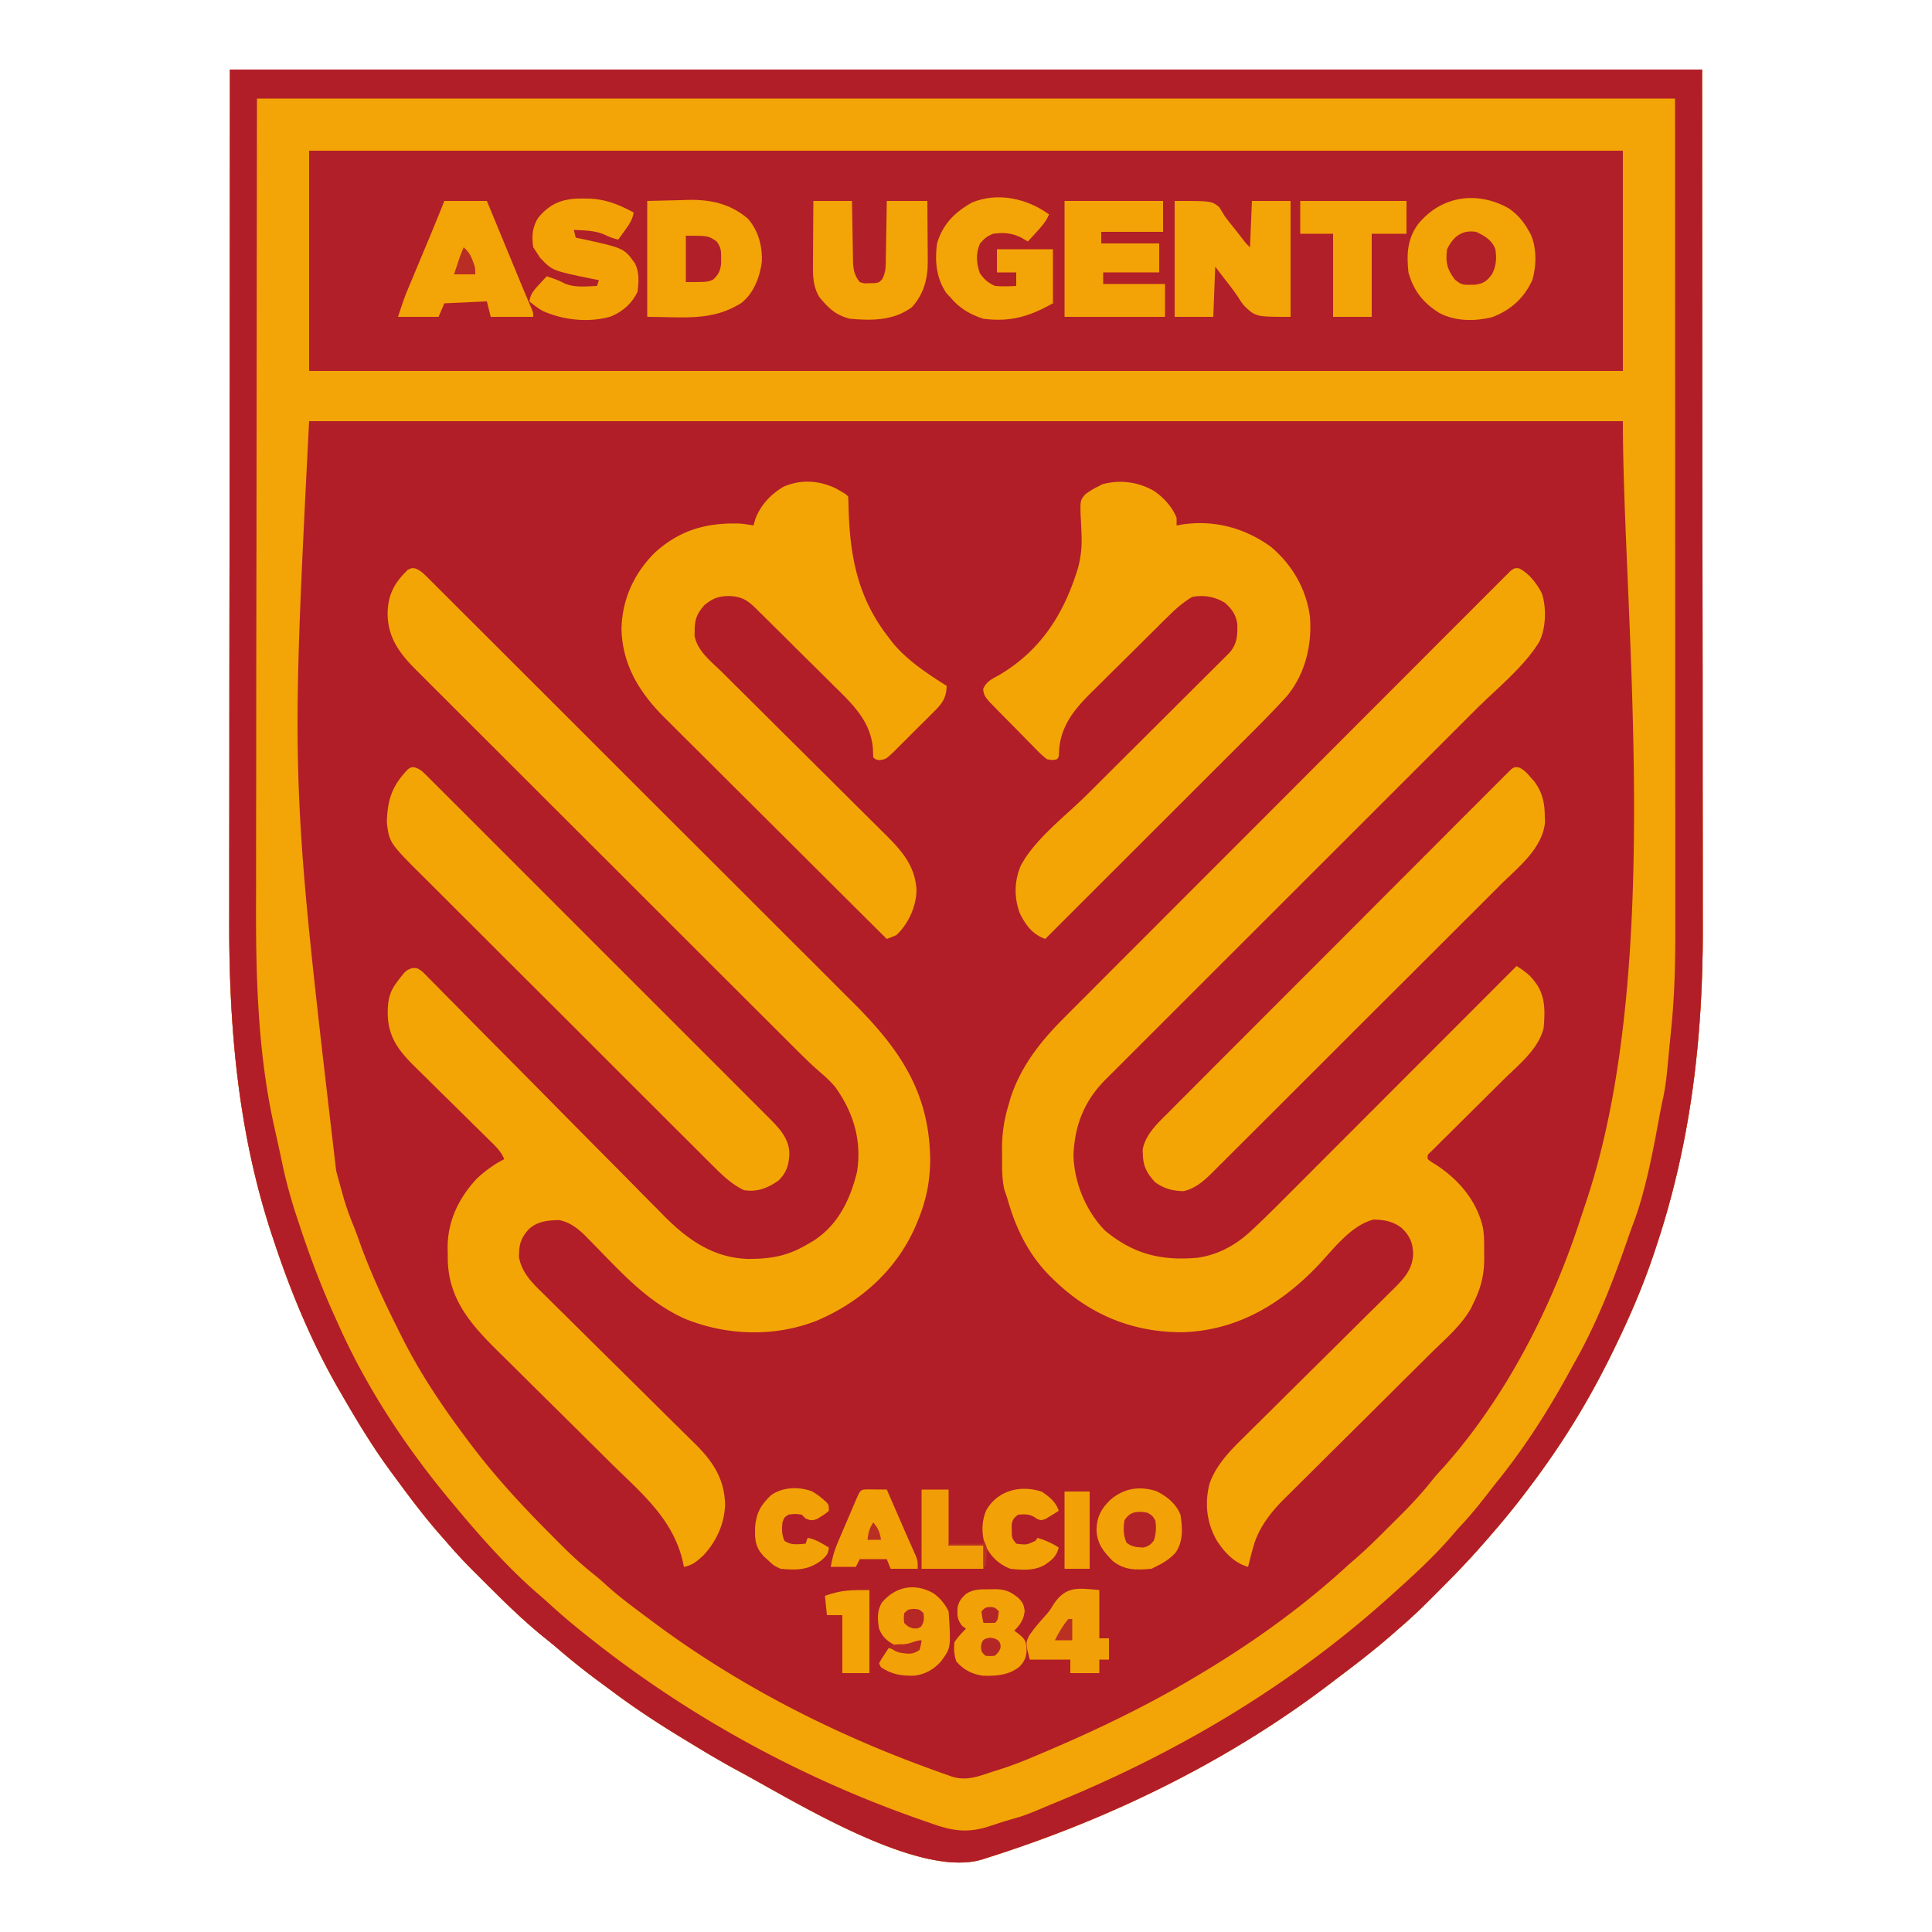 <svg data-type="ugc" xmlns="http://www.w3.org/2000/svg" width="1000" height="1000" data-bbox="118.647 36 762.713 928.049">
    <g>
        <path d="M119 36h762l.188 240.438.082 75.818c.014 30.637.014 30.637.016 44.996q.005 14.988.03 29.978.03 17.325.024 34.648c-.001 5.897.001 11.793.018 17.69.151 57.187-6.098 111.97-24.358 166.432l-1.102 3.304C850.602 665.026 844.205 680.064 837 695l-1.09 2.275A439 439 0 0 1 829 711c-.39.746-.782 1.492-1.185 2.26C816.877 733.978 804.23 753.4 790 772l-1.472 1.936c-7.13 9.35-14.715 18.279-22.528 27.064l-1.39 1.57c-7.007 7.872-14.422 15.344-21.86 22.805l-1.43 1.438c-5.597 5.622-11.28 11.045-17.32 16.187q-1.624 1.425-3.246 2.852c-8.276 7.217-16.853 13.958-25.632 20.55a873 873 0 0 0-6.126 4.664C639.042 909.234 581.5 938.063 522 958l-3.04 1.021c-2.75.912-5.508 1.797-8.273 2.667l-2.387.777C474.902 972.55 410.664 931.805 381 916c-8.138-4.44-16.094-9.162-24-14l-3.053-1.851c-12.671-7.699-24.991-15.714-36.866-24.595a891 891 0 0 0-6.288-4.644c-7.498-5.526-14.74-11.26-21.793-17.344-2.728-2.333-5.504-4.58-8.312-6.816-11.59-9.47-22.159-20.135-32.75-30.687l-2.668-2.654c-4.964-4.976-9.704-10.067-14.27-15.409q-1.388-1.572-2.781-3.14c-8.657-9.853-16.474-20.283-24.219-30.86l-1.594-2.151C193.005 749.136 184.913 735.679 177 722l-1.626-2.801C161.432 694.985 150.787 669.483 142 643l-1.089-3.251c-17.674-53.283-22.415-107.763-22.26-163.561.014-6.012.01-12.024.007-18.036q0-17.429.032-34.858c.022-13.467.024-26.934.026-40.401.016-35.485.058-70.97.097-106.455z" fill="#B11E28"></path>
        <path d="M119 36h762l.188 240.438.082 75.818c.014 30.637.014 30.637.016 44.996q.005 14.988.03 29.978.03 17.325.024 34.648c-.001 5.897.001 11.793.018 17.69.151 57.187-6.098 111.97-24.358 166.432l-1.102 3.304C850.602 665.026 844.205 680.064 837 695l-1.09 2.275A439 439 0 0 1 829 711c-.39.746-.782 1.492-1.185 2.26C816.877 733.978 804.23 753.4 790 772l-1.472 1.936c-7.13 9.35-14.715 18.279-22.528 27.064l-1.39 1.57c-7.007 7.872-14.422 15.344-21.86 22.805l-1.43 1.438c-5.597 5.622-11.28 11.045-17.32 16.187q-1.624 1.425-3.246 2.852c-8.276 7.217-16.853 13.958-25.632 20.55a873 873 0 0 0-6.126 4.664C639.042 909.234 581.5 938.063 522 958l-3.04 1.021c-2.75.912-5.508 1.797-8.273 2.667l-2.387.777C474.902 972.55 410.664 931.805 381 916c-8.138-4.44-16.094-9.162-24-14l-3.053-1.851c-12.671-7.699-24.991-15.714-36.866-24.595a891 891 0 0 0-6.288-4.644c-7.498-5.526-14.74-11.26-21.793-17.344-2.728-2.333-5.504-4.58-8.312-6.816-11.59-9.47-22.159-20.135-32.75-30.687l-2.668-2.654c-4.964-4.976-9.704-10.067-14.27-15.409q-1.388-1.572-2.781-3.14c-8.657-9.853-16.474-20.283-24.219-30.86l-1.594-2.151C193.005 749.136 184.913 735.679 177 722l-1.626-2.801C161.432 694.985 150.787 669.483 142 643l-1.089-3.251c-17.674-53.283-22.415-107.763-22.26-163.561.014-6.012.01-12.024.007-18.036q0-17.429.032-34.858c.022-13.467.024-26.934.026-40.401.016-35.485.058-70.97.097-106.455zm41 182c-9.53 187.417-9.53 187.417 14 388l.688 2.56q1.139 4.193 2.312 8.378l.719 2.584c1.468 5.119 3.232 10.016 5.259 14.939 1.031 2.562 1.97 5.142 2.89 7.746C191.757 658.752 199.11 674.341 207 690l1.2 2.402c9.165 18.265 20.555 35.277 32.8 51.598l1.347 1.81c12.843 17.237 27.373 33.097 42.56 48.282 1.598 1.6 3.187 3.208 4.777 4.816 5.732 5.763 11.566 11.141 17.946 16.19 2.25 1.806 4.38 3.691 6.495 5.652 6.92 6.207 14.432 11.695 21.875 17.25l2.178 1.63C381.265 871.76 429.614 896.567 480 915l2.783 1.026c2.482.907 4.972 1.79 7.467 2.662l2.147.776c7.962 2.685 14.56-.256 22.228-2.714l2.793-.871c7.04-2.242 13.8-4.957 20.582-7.879l3.495-1.485C569.284 894.694 596.148 881.69 622 866l2.278-1.374c25.53-15.443 50.105-33.146 72.14-53.29 1.382-1.25 2.77-2.495 4.19-3.701 6.318-5.388 12.17-11.227 18.037-17.094q2.672-2.667 5.357-5.318c6.082-6.053 11.83-12.163 17.146-18.91 1.762-2.2 3.608-4.261 5.54-6.313 32.493-36.24 56.375-82.973 71.312-129l1.512-4.516q.745-2.241 1.488-4.484l.702-2.115C861.482 498.215 840 317.224 840 218z" fill="#F3A406"></path>
        <path d="M160 78h680v114H160z" fill="#B11F28"></path>
        <path d="M119 36h762l.188 240.438.082 75.818c.014 30.637.014 30.637.016 44.996q.005 14.988.03 29.978.03 17.325.024 34.648c-.001 5.897.001 11.793.018 17.69.151 57.187-6.098 111.97-24.358 166.432l-1.102 3.304C850.602 665.026 844.205 680.064 837 695l-1.09 2.275A439 439 0 0 1 829 711c-.39.746-.782 1.492-1.185 2.26C816.877 733.978 804.23 753.4 790 772l-1.472 1.936c-7.13 9.35-14.715 18.279-22.528 27.064l-1.39 1.57c-7.007 7.872-14.422 15.344-21.86 22.805l-1.43 1.438c-5.597 5.622-11.28 11.045-17.32 16.187q-1.624 1.425-3.246 2.852c-8.276 7.217-16.853 13.958-25.632 20.55a873 873 0 0 0-6.126 4.664C639.042 909.234 581.5 938.063 522 958l-3.04 1.021c-2.75.912-5.508 1.797-8.273 2.667l-2.387.777C474.902 972.55 410.664 931.805 381 916c-8.138-4.44-16.094-9.162-24-14l-3.053-1.851c-12.671-7.699-24.991-15.714-36.866-24.595a891 891 0 0 0-6.288-4.644c-7.498-5.526-14.74-11.26-21.793-17.344-2.728-2.333-5.504-4.58-8.312-6.816-11.59-9.47-22.159-20.135-32.75-30.687l-2.668-2.654c-4.964-4.976-9.704-10.067-14.27-15.409q-1.388-1.572-2.781-3.14c-8.657-9.853-16.474-20.283-24.219-30.86l-1.594-2.151C193.005 749.136 184.913 735.679 177 722l-1.626-2.801C161.432 694.985 150.787 669.483 142 643l-1.089-3.251c-17.674-53.283-22.415-107.763-22.26-163.561.014-6.012.01-12.024.007-18.036q0-17.429.032-34.858c.022-13.467.024-26.934.026-40.401.016-35.485.058-70.97.097-106.455zm14 15-.25 225.063-.11 70.843c-.014 21.11-.014 21.11-.022 42.22q-.006 14.013-.04 28.024-.04 16.225-.032 32.451c.003 5.514 0 11.027-.023 16.54-.148 38.853.869 78.604 9.352 116.671l.806 3.675a3712 3712 0 0 0 1.595 7.224 827 827 0 0 1 1.83 8.535c2.062 9.786 4.714 19.271 7.894 28.754l1.04 3.154C160.55 650.83 166.664 667.032 174 683l2.172 4.836c14.965 32.9 35.572 63.562 58.828 91.164l1.31 1.567c13.45 16.071 27.727 32.124 43.71 45.734 2.307 1.98 4.546 4.025 6.793 6.074 5.251 4.727 10.66 9.225 16.187 13.625l1.921 1.535c51.89 41.327 111.096 73.503 173.791 95.094q2.134.735 4.261 1.49c10.663 3.758 18.508 4.67 29.34 1.068l3.328-1.085L519 943q4.717-1.399 9.441-2.777c5.294-1.819 10.406-4.044 15.559-6.223q2.99-1.238 5.98-2.473C613.266 905.212 671.298 870.23 722 824l2.824-2.543c9.618-8.69 19.126-17.628 27.52-27.523 1.916-2.237 3.911-4.392 5.906-6.559 5.107-5.662 9.77-11.63 14.42-17.665a316 316 0 0 1 3.62-4.546c13.809-17.321 25.855-36.416 36.444-55.843a696 696 0 0 1 3.61-6.516c11.031-19.984 19.161-41.178 26.577-62.715a456 456 0 0 1 3.184-8.77c1.87-5.126 3.401-10.289 4.77-15.57l.757-2.903c3.137-12.403 5.433-24.986 7.745-37.564a249 249 0 0 1 1.666-7.959c1.493-7.41 2.048-14.98 2.762-22.497.254-2.662.518-5.322.783-7.983l.51-5.274.23-2.31c1.484-15.883 1.82-31.807 1.792-47.749l.003-5.607q.002-7.624-.007-15.25-.005-8.379-.002-16.757 0-16.227-.01-32.454-.01-18.79-.01-37.58c-.005-33.037-.019-66.075-.032-99.113L867 51z" fill="#B11E28"></path>
        <path d="M214.858 294.194c2.807 1.056 4.294 2.579 6.417 4.698l2.581 2.553 2.821 2.837 3.008 2.99q4.139 4.118 8.261 8.252c2.966 2.969 5.94 5.928 8.913 8.889q8.74 8.71 17.462 17.438a21745 21745 0 0 0 18.293 18.277l2.057 2.054a54357 54357 0 0 1 38.526 38.515 30140 30140 0 0 0 35.209 35.16 32071 32071 0 0 1 36.172 36.128 14257 14257 0 0 0 20.3 20.272 7059 7059 0 0 1 17.29 17.285c2.932 2.94 5.868 5.878 8.814 8.804 24.425 24.263 40.306 46.842 40.474 82.508-.145 11.218-2.168 20.817-6.456 31.146l-.826 2.005c-9.841 23.069-28.466 39.764-51.22 49.487-21.956 8.718-46.953 7.896-68.669-.996-18.058-8.224-30.662-21.675-44.308-35.69a1054 1054 0 0 0-5.028-5.115l-1.5-1.556c-3.99-4.019-8.374-7.554-14.074-8.631-5.96.147-11.323.595-15.879 4.925-3.267 3.743-4.643 6.853-4.808 11.758l-.114 2.168c1.396 8.67 7.408 14.163 13.414 20.023l4.18 4.154q2.236 2.213 4.48 4.416c3.13 3.076 6.244 6.167 9.357 9.26 7.172 7.125 14.364 14.229 21.557 21.333a8822 8822 0 0 1 19.747 19.554 2302 2302 0 0 0 9.288 9.174q2.203 2.17 4.395 4.35a826 826 0 0 0 5.34 5.26c8.956 8.952 14.538 17.797 14.98 30.558-.234 10.044-4.444 19.395-11.34 26.715-3.216 2.93-5.611 5.063-9.972 5.848l-.445-2.203c-5.037-22.578-21.484-35.855-37.326-51.49a4398 4398 0 0 1-8.944-8.862l-1.536-1.525-3.105-3.083a8749 8749 0 0 0-20.765-20.56 4003 4003 0 0 1-14.091-13.966c-2.468-2.457-4.94-4.907-7.425-7.345-15.062-14.778-28.338-28.244-28.597-50.47l-.016-2.746-.062-2.7c-.08-13.834 5.723-25.922 15.086-35.972C251.014 606.12 255.8 602.6 261 600c-1.585-3.874-4.064-6.28-7.029-9.193l-1.548-1.529a1213 1213 0 0 0-3.327-3.272 1400 1400 0 0 1-5.272-5.2 5130 5130 0 0 0-14.988-14.778q-4.597-4.517-9.169-9.06a727 727 0 0 0-3.49-3.43c-8.825-8.615-15.242-15.741-15.49-28.726-.013-6.182.59-10.783 4.313-15.812l1.426-1.996c3.587-4.606 3.587-4.606 6.816-5.907C216 501 216 501 218.747 503.025a149 149 0 0 1 3.037 3.078l1.703 1.7a673 673 0 0 1 5.618 5.716q2.02 2.037 4.043 4.069 4.36 4.39 8.695 8.804c4.58 4.66 9.181 9.297 13.787 13.931a15824 15824 0 0 1 31.789 32.127c9.678 9.8 19.363 19.592 29.072 29.36q6.852 6.899 13.664 13.836c2.845 2.89 5.702 5.767 8.563 8.64a674 674 0 0 1 3.925 3.991c12.509 12.816 25.998 22.799 44.602 23.344 11.81.016 20.6-1.528 30.755-7.621l3.106-1.79c12.739-8.258 18.999-21.35 22.504-35.706 2.513-16.114-1.793-30.468-11.118-43.633-2.447-2.99-5.19-5.514-8.125-8.017-4.628-4.027-8.965-8.307-13.299-12.646l-2.619-2.61q-3.566-3.555-7.128-7.117-3.856-3.851-7.714-7.698-8.417-8.398-16.827-16.804l-10.516-10.503a90993 90993 0 0 1-29.143-29.118l-1.88-1.88c-.622-.62-1.243-1.242-1.884-1.883l-3.78-3.778-1.893-1.893a45074 45074 0 0 0-30.415-30.37 40790 40790 0 0 1-31.264-31.226 16771 16771 0 0 0-17.539-17.514q-7.47-7.447-14.923-14.911-3.797-3.806-7.609-7.598c-2.76-2.745-5.508-5.502-8.256-8.26l-2.418-2.394c-8.51-8.586-14.506-16.573-14.635-29.026.154-9.849 3.43-15.779 10.375-22.625 2-1 2-1 3.858-.806" fill="#F4A506"></path>
        <path d="M786.11 294.132c5.103 2.344 9.528 8.11 11.98 13.075 2.457 7.54 2.106 18.013-1.458 25.16-8.094 13.058-21.809 23.95-32.621 34.738q-3.821 3.816-7.638 7.636-6.595 6.595-13.195 13.187-9.55 9.538-19.094 19.081a124041 124041 0 0 1-31.01 30.992 172334 172334 0 0 0-30.062 30.042l-1.873 1.872-9.31 9.305a429165 429165 0 0 1-64.077 64.039l-2.724 2.721-9.21 9.204q-1.695 1.693-3.392 3.382c-11.092 11.04-16.16 23.665-16.801 39.247.275 14.118 6.44 29.093 16.375 39.187 14.692 12.164 29.16 15.716 48 14 10.768-1.637 19.664-6.538 27.581-13.924l1.548-1.443c6.219-5.834 12.24-11.87 18.259-17.907l3.877-3.877q5.205-5.206 10.404-10.417 5.457-5.465 10.919-10.926 10.313-10.32 20.621-20.643 11.748-11.763 23.5-23.522 24.15-24.165 48.29-48.341c3.671 2.388 6.678 4.368 9.25 7.938l1.454 1.964c4.292 6.943 3.95 14.21 3.297 22.098-2.69 11.131-12.997 19.13-20.815 26.86q-2.43 2.405-4.853 4.817a8888 8888 0 0 1-13.782 13.677q-4.238 4.2-8.466 8.41a1272 1272 0 0 1-3.223 3.194q-2.243 2.217-4.474 4.444l-2.574 2.551c-2.034 1.84-2.034 1.84-1.813 4.047 1.784 1.383 1.784 1.383 4.062 2.75 11.826 7.699 21.198 18.467 24.486 32.609.737 4.309.636 8.592.64 12.954l.036 2.763c.019 8.442-1.545 15.139-5.287 22.799l-1.597 3.367c-5.007 8.866-13.512 16.067-20.696 23.164l-2.69 2.67q-2.862 2.844-5.73 5.683a5649 5649 0 0 0-9.081 9.022l-4.705 4.682a13799 13799 0 0 1-21.098 20.95 6251 6251 0 0 0-14.297 14.208q-3.761 3.751-7.54 7.484c-2.813 2.775-5.61 5.567-8.406 8.36l-2.488 2.44c-7.13 7.167-13.32 15.15-15.984 25.033l-.899 3.214c-.873 3.422-.873 3.422-1.726 6.848-7.281-2.048-12.46-7.724-16.375-13.937-5.084-9.173-6.165-18.894-3.563-29.125 3.478-9.902 10.868-17.294 18.222-24.5l4.16-4.131q2.21-2.19 4.428-4.374a2817 2817 0 0 0 9.253-9.17c7.644-7.596 15.303-15.177 22.966-22.754a8144 8144 0 0 0 17.891-17.737q4.587-4.56 9.198-9.096c2.359-2.326 4.705-4.666 7.053-7.003l2.57-2.511c5.31-5.319 9.62-10.239 9.634-18.162-.237-5.582-2.018-9.251-6.097-13.043-4.58-3.357-8.744-4.056-14.336-4.219-11.986 3.04-20.982 15.595-29.198 24.168-18.942 19.707-41.553 33.245-69.549 34.137-26.09.173-48.557-9.151-67.257-27.543l-2.305-2.266c-10.727-11.209-16.867-23.98-21.114-38.764-.512-1.735-1.11-3.443-1.722-5.146-1.308-5.822-1.187-11.563-1.172-17.511l-.048-3.647c-.005-7.996 1.054-15.02 3.36-22.666l.958-3.41c5.447-16.89 15.891-29.905 28.323-42.265l3.022-3.04q4.106-4.126 8.228-8.236c2.972-2.97 5.936-5.949 8.901-8.926q8.693-8.723 17.405-17.428a21632 21632 0 0 0 18.223-18.24l2.052-2.055a53991 53991 0 0 1 38.352-38.363 30096 30096 0 0 0 35.094-35.142 32030 32030 0 0 1 36.058-36.102c6.75-6.749 13.497-13.5 20.234-20.263a6999 6999 0 0 1 17.212-17.217q4.401-4.384 8.78-8.791 4.004-4.03 8.037-8.028 1.46-1.454 2.908-2.922a414 414 0 0 1 3.952-3.934l2.217-2.218C784 294 784 294 786.11 294.132" fill="#F4A506"></path>
        <path d="M597.398 254.148c5.045 3.59 9.237 8.065 11.602 13.852v4l2.586-.485c16.826-2.541 32.482 1.618 46.242 11.52C668.842 292.343 676.022 304.7 678 319c1.206 14.699-2.37 29.752-11.876 41.273-6.137 6.76-12.514 13.251-18.978 19.694l-3.492 3.492q-4.695 4.694-9.395 9.382-4.927 4.919-9.849 9.842-9.305 9.298-18.614 18.592-10.605 10.59-21.207 21.185A150270 150270 0 0 1 541 486c-6.598-2.452-10.003-6.979-13.113-13.243-3.09-8.229-2.925-16.631.487-24.74 7.54-13.99 22.926-25.418 34.163-36.589q3.98-3.961 7.956-7.93 13.493-13.455 27-26.895 7.495-7.46 14.98-14.929 4.72-4.71 9.452-9.407 3.618-3.599 7.226-7.207l2.642-2.615 2.403-2.407 2.093-2.083c4.059-4.636 4.263-8.9 4.153-14.905-.704-4.867-2.802-7.83-6.441-11.05-5.198-3.199-10.999-4.178-17-3-4.41 2.666-8.09 5.784-11.727 9.404l-1.629 1.598a1445 1445 0 0 0-5.27 5.216l-1.832 1.816q-4.804 4.759-9.591 9.534a1969 1969 0 0 1-9.865 9.749 1582 1582 0 0 0-7.629 7.578 600 600 0 0 1-3.635 3.587c-9.572 9.378-17.294 18.36-17.717 32.436C548 392 548 392 547 393c-2.113.48-2.113.48-5 0-2.677-1.946-4.905-4.301-7.2-6.676l-2.049-2.064c-2.158-2.18-4.298-4.376-6.439-6.573q-2.179-2.204-4.361-4.404a1677 1677 0 0 1-7.958-8.097l-1.61-1.649c-2.04-2.266-3.357-3.822-3.473-6.928 1.682-4.029 4.821-5.285 8.527-7.36 21.616-12.858 33.515-31.992 40.652-55.628 1.423-5.661 1.966-10.74 1.727-16.563l-.12-3.267q-.135-3.361-.35-6.72c-.225-7.975-.225-7.975 2.29-11.114 2.05-1.587 4.045-2.804 6.364-3.957l2.558-1.344c9.342-2.511 18.503-1.25 26.84 3.492" fill="#F4A506"></path>
        <path d="M432.875 252.938c4.73 2.668 4.73 2.668 6.125 4.063.122 1.75.18 3.504.21 5.257.605 25.53 4.697 47.258 20.79 67.743l1.633 2.183c7.454 9.308 18.35 16.536 28.367 22.816-.183 6.865-2.91 9.784-7.703 14.465l-2.045 2.055a597 597 0 0 1-4.297 4.253 617 617 0 0 0-6.545 6.55q-2.085 2.073-4.176 4.142l-1.967 1.989c-4.575 4.434-4.575 4.434-8.157 5.017-2.11-.47-2.11-.47-3.11-1.47-.081-1.604-.14-3.208-.187-4.813-1.301-13.96-10.463-22.691-19.946-31.977a2993 2993 0 0 1-3.846-3.835q-4.005-3.99-8.034-7.951a2059 2059 0 0 1-10.283-10.195q-3.96-3.946-7.932-7.88l-3.791-3.763q-2.641-2.62-5.298-5.226l-1.571-1.564c-4.509-4.403-7.564-6.1-13.862-6.297-5.456.087-8.47 1.239-12.629 4.7-3.66 4.066-5.051 7.25-5.058 12.738l-.06 3.027c1.304 7.973 8.749 13.537 14.22 18.937l2.986 2.974q3.207 3.19 6.42 6.374 5.09 5.043 10.164 10.103 12.611 12.559 25.245 25.096 9.82 9.744 19.619 19.507a3888 3888 0 0 0 10.09 10.018q3.153 3.127 6.295 6.265 2.135 2.124 4.283 4.235c8.34 8.352 14.942 16.133 15.55 28.339-.209 8.59-4.154 17.216-10.375 23.188-1.654.698-3.32 1.368-5 2a44009 44009 0 0 1-48.583-48.376 18931 18931 0 0 0-22.559-22.464 11700 11700 0 0 1-19.664-19.59q-5.196-5.191-10.41-10.364-4.915-4.876-9.805-9.775a843 843 0 0 0-3.592-3.568c-13.086-12.926-22.183-27.323-22.7-46.176.288-15.393 6.401-28.794 17.258-39.629C351.875 274.321 365.721 270.443 383 271a78 78 0 0 1 7 1l1-3.437c2.737-7.18 7.98-12.74 14.563-16.625 9.029-3.967 18.584-3.301 27.312 1" fill="#F4A506"></path>
        <path d="M786.085 397.213c2.684 1.104 4.068 2.742 5.977 4.912l2.035 2.258c4.024 5.536 5.365 10.574 5.465 17.367l.13 3.922c-1.353 13.547-13.952 23.282-22.96 32.21l-5.022 5.04a4626 4626 0 0 1-13.618 13.592c-4.28 4.26-8.548 8.533-12.817 12.804q-12.687 12.69-25.402 25.351-12.322 12.273-24.616 24.575-13.41 13.421-26.838 26.823l-1.436 1.432-2.854 2.848q-4.954 4.946-9.904 9.898-6.665 6.665-13.349 13.31a2142 2142 0 0 0-4.891 4.885 1814 1814 0 0 1-6.692 6.661l-1.942 1.959c-4.275 4.21-8.706 8.124-14.722 9.471-5.644-.085-9.97-1.266-14.63-4.53-4.14-4.36-6.29-8.216-6.437-14.25l-.12-2.704c1.445-7.885 7.748-13.673 13.231-19.115l2.319-2.337c2.552-2.569 5.115-5.127 7.678-7.685l5.51-5.535q6.692-6.723 13.403-13.427a12830 12830 0 0 0 14.034-14.05l1.579-1.582a32019 32019 0 0 1 29.54-29.551 17686 17686 0 0 0 27.023-27.073q13.865-13.915 27.759-27.802 7.8-7.794 15.58-15.608 7.305-7.339 14.644-14.644 2.696-2.692 5.379-5.395c2.433-2.451 4.88-4.886 7.332-7.318l2.16-2.197 1.988-1.953 1.709-1.71C784 397 784 397 786.085 397.214" fill="#F4A506"></path>
        <path d="M214.897 397.243c2.46.885 3.66 1.937 5.505 3.78l1.99 1.967 2.162 2.182 2.316 2.302c2.57 2.557 5.128 5.126 7.687 7.694q2.754 2.748 5.51 5.493 6.715 6.698 13.413 13.412 5.448 5.458 10.902 10.907l1.568 1.566 3.152 3.15a33409 33409 0 0 1 29.56 29.577q12.67 12.69 25.361 25.358a32353 32353 0 0 1 32.596 32.585l1.56 1.563q5.441 5.444 10.89 10.88 7.337 7.325 14.655 14.67 2.688 2.695 5.384 5.38c2.454 2.446 4.897 4.9 7.34 7.356l2.16 2.141c5.166 5.228 9.966 10.477 9.955 18.231-.254 5.603-1.534 9.58-5.563 13.563-5.715 4.02-11.059 6.12-18 5-6.02-2.93-10.706-7.274-15.375-11.981l-2.112-2.094a2118 2118 0 0 1-6.931-6.924l-4.999-4.973a7148 7148 0 0 1-13.524-13.501 12430 12430 0 0 0-11.303-11.286l-1.432-1.429c-8.925-8.906-17.84-17.822-26.751-26.74-8.14-8.145-16.291-16.276-24.45-24.401a15495 15495 0 0 1-25.148-25.104q-7.04-7.047-14.101-14.074a3888 3888 0 0 1-13.253-13.252 1251 1251 0 0 0-4.86-4.844c-19.248-19.09-19.248-19.09-20.522-29.62.226-11.688 2.749-19.238 11.015-27.695C213 397 213 397 214.897 397.243" fill="#F4A506"></path>
        <path d="M780.992 107.875c4.42 3.122 7.347 6.436 10.008 11.125l1.078 1.824c3.401 7.127 3.235 16.648 1.078 24.086-4.286 9.368-11.197 15.646-20.805 19.246-8.839 2.226-19.163 2.234-27.351-2.156-8.377-5.225-13.335-11.486-16-21-.986-9.34-.632-17.268 5-25 12.031-14.75 30.66-17.351 46.992-8.125" fill="#F3A406"></path>
        <path d="m335 104 16.125-.375 4.993-.166c11.687-.222 21.808 1.924 31.007 9.728 5.4 6.208 7.58 14.291 7.195 22.407-1.046 7.857-4.164 16.084-10.48 21.133C368.61 166.526 353.258 164 335 164z" fill="#F3A406"></path>
        <path d="M608 104c19 0 19 0 23 3.125a190 190 0 0 1 3 4.875c1.883 2.502 3.854 4.932 5.813 7.375q1.418 1.822 2.832 3.648c2.2 2.9 2.2 2.9 4.355 4.977l1-24h20v60c-18 0-18 0-24-5.687-1.48-1.898-1.48-1.898-2.52-3.555-2.08-3.19-4.316-6.188-6.678-9.173-1.965-2.504-3.879-5.048-5.802-7.585l-1 26h-20z" fill="#F3A406"></path>
        <path d="M551 104h51v16h-32v6h30v15h-29v6h32v17h-52z" fill="#F3A306"></path>
        <path d="M543 111c-1.578 3.71-3.907 6.3-6.625 9.25l-2.477 2.703L532 125l-3.375-2c-4.876-2.434-9.26-2.758-14.625-2-3.204 1.295-4.59 2.52-6.812 5.125-2.141 5.182-1.85 9.927-.063 15.188 2.392 3.428 4.055 4.914 7.875 6.687 3.693.315 7.304.237 11 0v-7h-10v-12h29v28c-12.338 6.855-21.887 9.76-36 8-6.748-2.14-12.473-5.483-17-11l-2.125-2.25c-5.296-7.767-6.074-16.548-4.875-25.75 3.032-10 9.089-16.109 18.047-21.152C516.34 99.258 531.84 102.777 543 111" fill="#F3A406"></path>
        <path d="M421 104h20l.113 7.918q.071 3.808.15 7.615.049 2.64.083 5.282c.034 2.535.086 5.068.142 7.603l.02 2.374c.12 4.533.609 7.635 3.492 11.208 2.389.751 2.389.751 5 .563l2.625.003c2.432-.375 2.432-.375 3.991-2.057 2-3.627 1.864-7.17 1.896-11.212l.054-2.539c.054-2.67.088-5.338.122-8.008q.05-2.72.103-5.437c.087-4.438.147-8.875.209-13.313h21c.046 5.266.086 10.53.11 15.796q.015 2.683.04 5.365c.025 2.582.037 5.163.045 7.745l.032 2.394c.001 9.083-2.037 16.815-8.227 23.7-9.456 7.009-20.668 6.995-32 6-5.997-1.435-10-4.293-14-9l-1.687-1.937c-3.621-5.69-3.584-11.331-3.508-17.836l.008-2.8c.011-2.934.037-5.868.062-8.802q.016-2.994.027-5.988c.02-4.88.06-9.758.098-14.637" fill="#F3A406"></path>
        <path d="M230 104h22l3.98 9.64 11.623 28.15a1382 1382 0 0 0 6.51 15.57l1.138 2.655C276 162 276 162 276 164h-22l-2-8-22 1-3 7h-21c3.375-10.124 3.375-10.124 4.838-13.627l.991-2.387 1.042-2.482 1.102-2.647q1.729-4.148 3.464-8.294 1.73-4.142 3.454-8.284l2.14-5.126c2.38-5.697 4.675-11.418 6.969-17.153" fill="#F3A406"></path>
        <path d="m301.938 102.75 2.141.023c9.206.19 15.866 2.902 23.921 7.227-.623 3.761-2.347 6.19-4.562 9.25l-1.941 2.703L320 124c-2.627-.589-4.549-1.275-7-2.5-5.053-2.267-10.541-2.24-16-2.5l1 4 2.493.516c22.45 4.873 22.45 4.873 28.14 12.742 2.369 4.75 1.994 9.56 1.368 14.742-2.85 6.027-7.685 10.281-13.813 12.813-11.378 3.338-24.47 1.931-35.187-2.813-2.583-1.512-4.697-3.071-7-5 .564-3.908 2.42-5.9 5.062-8.75l2.223-2.422L283 143c3.197 1.013 6.093 2.05 9.063 3.625 5.284 2.379 11.279 1.605 16.938 1.375l1-3c-1.184-.23-2.367-.461-3.586-.7-20.465-4.153-20.465-4.153-26.915-10.925L278 131l-2-3c-.84-5.595-.52-10.648 2.672-15.402 6.435-7.741 13.19-9.99 23.266-9.848" fill="#F3A306"></path>
        <path d="M673 104h55v17h-18v43h-20v-43h-17z" fill="#F3A406"></path>
        <path d="M598.64 771.84c5.42 2.738 10.042 6.448 12.36 12.16 1.1 6.847 1.544 13.787-2.563 19.688-3.061 3.344-6.37 5.357-10.438 7.312l-2 1c-7.705.658-13.821.918-20-4-4.873-4.884-8.265-9.148-8.437-16.25.132-6.594 2.366-10.67 6.965-15.281 7.031-6.155 15.106-7.494 24.113-4.629" fill="#F2A206"></path>
        <path d="m512.375 822.625 2.25-.074c5.268-.028 8.167 1.032 12.375 4.449 2.402 2.402 2.942 3.545 3.375 6.938-.538 4.394-2.285 6.972-5.375 10.062l2.438 1.875c3.39 2.812 3.493 3.433 3.937 7.875-.07 3.818-1.027 6.185-3.777 8.996-5.55 4.356-11.814 4.787-18.688 4.613-5.627-.695-10.186-3.074-13.91-7.359-1.202-3.606-1.327-6.21-1-10 1.794-2.691 3.722-4.722 6-7l-2-1.437c-2.551-3.27-2.577-5.322-2.39-9.375.585-3.283 1.963-4.963 4.39-7.188 3.804-2.6 7.933-2.367 12.375-2.375" fill="#F2A206"></path>
        <path d="M483.242 824.719c3.39 2.47 5.875 5.516 7.758 9.281 1.248 18.847 1.248 18.847-4 26-3.81 4.206-8.186 6.666-13.832 7.336-6.894.09-11.327-.589-17.168-4.336l-1-2c.996-1.945.996-1.945 2.437-4.125l1.434-2.195L460 853l3.125 1c3.39.954 6.335 1.402 9.875 1 2.56-1.853 2.979-2.937 4-6l-2.563 1.5c-3.918 1.71-6.205 2.03-10.437 1.5-4.342-2.254-7.235-4.39-9-9-.82-4.831-1.108-9.076 1.394-13.422 7.109-8.487 17.03-10.424 26.848-4.859" fill="#F2A206"></path>
        <path d="M569 823v25h5v11h-5v7h-15v-7h-21c-2.219-8.64-2.219-8.64-.113-12.718 2.568-3.795 5.606-7.164 8.666-10.564 1.67-1.908 1.67-1.908 3.588-5.054 6.518-9.983 12.747-8.626 23.859-7.664" fill="#F1A107"></path>
        <path d="m448.941 770.902 3.621.035 3.629.028L459 771a12382 12382 0 0 1 7.375 16.965c1.527 3.52 3.064 7.034 4.625 10.539l.849 1.925a1266 1266 0 0 0 2.19 4.926c.96 2.645.96 2.645.96 6.645h-14l-2-5h-14l-2 4h-13c.849-5.09 2.11-9.118 4.126-13.77l.93-2.187q.969-2.272 1.947-4.54 1.499-3.485 2.982-6.978l1.89-4.42.903-2.115c2.579-5.969 2.579-5.969 6.164-6.088" fill="#F2A207"></path>
        <path d="M539.438 772.188c3.917 2.77 7.02 5.187 8.563 9.813a206 206 0 0 1-4.25 2.625l-2.391 1.476c-2.36.899-2.36.899-4.531.11L535 785c-2.8-1.399-4.905-1.252-8-1-2.17 1.602-2.912 2.475-3.364 5.157l.051 2.343.012 2.344c.182 2.45.182 2.45 2.3 5.156 5.373.671 5.373.671 10-1.5l1-1.5c4.053 1.226 7.444 2.7 11 5-1.191 4.635-3.466 6.405-7.246 8.985-5.372 3.111-11.766 2.645-17.754 2.015-6.004-2.268-10.376-6.499-13.078-12.324-1.996-5.794-1.875-12.343.578-17.988 5.965-10.39 18.018-13.272 28.938-9.5" fill="#F2A206"></path>
        <path d="M420.516 772.02c1.985 1.217 3.733 2.45 5.484 3.98l1.711 1.48c1.29 1.52 1.29 1.52 1.29 4.52-1.61 1.422-1.61 1.422-3.75 2.75l-2.11 1.36c-2.569 1.069-3.597.938-6.14-.11l-2-2c-3.458-.5-3.458-.5-7 0-2.117 1.46-2.117 1.46-3 4-.382 3.561-.352 6.088.937 9.438 3.343 2.533 7.015 1.868 11.062 1.562l1-3c4.194.671 7.404 2.856 11 5-.252 3.412-1.235 4.22-3.812 6.625-6.858 5.11-12.715 5.174-21.188 4.375-3.562-1.687-3.562-1.687-6-4l-2.75-2.5c-4.334-4.815-4.58-8.423-4.43-14.753.479-7.306 2.942-11.838 8.18-16.747 5.798-4.383 14.857-4.679 21.516-1.98" fill="#F2A206"></path>
        <path d="M477 771h14v29h18v12h-32z" fill="#F09D08"></path>
        <path d="M450 823v43h-14v-30h-8l-1-10c8.515-3.05 13.271-3 23-3" fill="#F3A306"></path>
        <path d="M764 120c4.543 2.14 8.174 4.146 10 9 .738 4.64.471 8.758-1.75 12.938-2.631 3.581-4.29 4.76-8.652 5.433-6.883.18-6.883.18-10.598-2.684-4.1-5.509-4.856-8.905-4-15.687 3.172-6.461 7.62-10.158 15-9" fill="#B22127"></path>
        <path d="M551 772h13v40h-13z" fill="#F2A206"></path>
        <path d="M355 122c11.556 0 11.556 0 16 3 2.227 3.34 2.271 4.533 2.25 8.438l.016 2.87c-.376 3.802-1.38 5.891-4.204 8.442C366 146 366 146 355 146z" fill="#B12028"></path>
        <path d="M594 783c2.5 1.5 2.5 1.5 4 4 .582 3.64.358 6.865-.75 10.375-1.646 2.14-2.642 2.85-5.25 3.625-3.609-.127-6.043-.259-8.937-2.5-1.632-3.838-1.718-7.4-1.063-11.5 2.786-4.759 6.938-4.996 12-4" fill="#B32227"></path>
        <path d="M240 128c2.402 2.153 3.602 3.969 4.688 7l.761 2.063C246 139 246 139 246 142h-11c3.143-9.571 3.143-9.571 5-14" fill="#B82D24"></path>
        <path d="M473 832.75c3 .25 3 .25 5 2.25.368 2.87.375 4.408-1.187 6.875C475 843 475 843 472.438 842.813 470 842 470 842 468 840c-.25-2.5-.25-2.5 0-5 2-2 2-2 5-2.25" fill="#B62825"></path>
        <path d="M512.438 847.688c2.563.313 2.563.313 4.438 1.563 1.125 1.75 1.125 1.75.937 3.812-.812 1.938-.812 1.938-2.812 3.938-2.5.25-2.5.25-5 0-2-2-2-2-2.25-4.5.345-3.452 1.246-4.372 4.687-4.813" fill="#B52726"></path>
        <path d="M477 849c-.312 2.375-.312 2.375-1 5-3.787 2.525-5.498 2.071-9.836 1.492-2.621-.596-4.266-1.594-6.164-3.492 2.67-.854 4.65-.988 7.5-.937 3.703-.067 6.069-2.063 9.5-2.063" fill="#B62825"></path>
        <path d="M512.5 831.75c2.5.25 2.5.25 4.5 2.25-.556 4.556-.556 4.556-2 6-2 .04-4 .043-6 0-.625-2.875-.625-2.875-1-6 2-2 2-2 4.5-2.25" fill="#B42526"></path>
        <path d="M553 838h2v11h-9c1.412-2.824 2.714-5.201 4.5-7.75l1.281-1.86z" fill="#BA3123"></path>
        <path d="M452 788c2.503 2.938 3.47 5.179 4 9h-7c.498-3.735.875-5.812 3-9" fill="#B92F24"></path>
        <path d="M509 797c2.03 3.315 2.127 5.432 1.625 9.25l-.336 2.703L510 811h-1v-11h-18v-1h18z" fill="#BB3223"></path>
    </g>
</svg>
